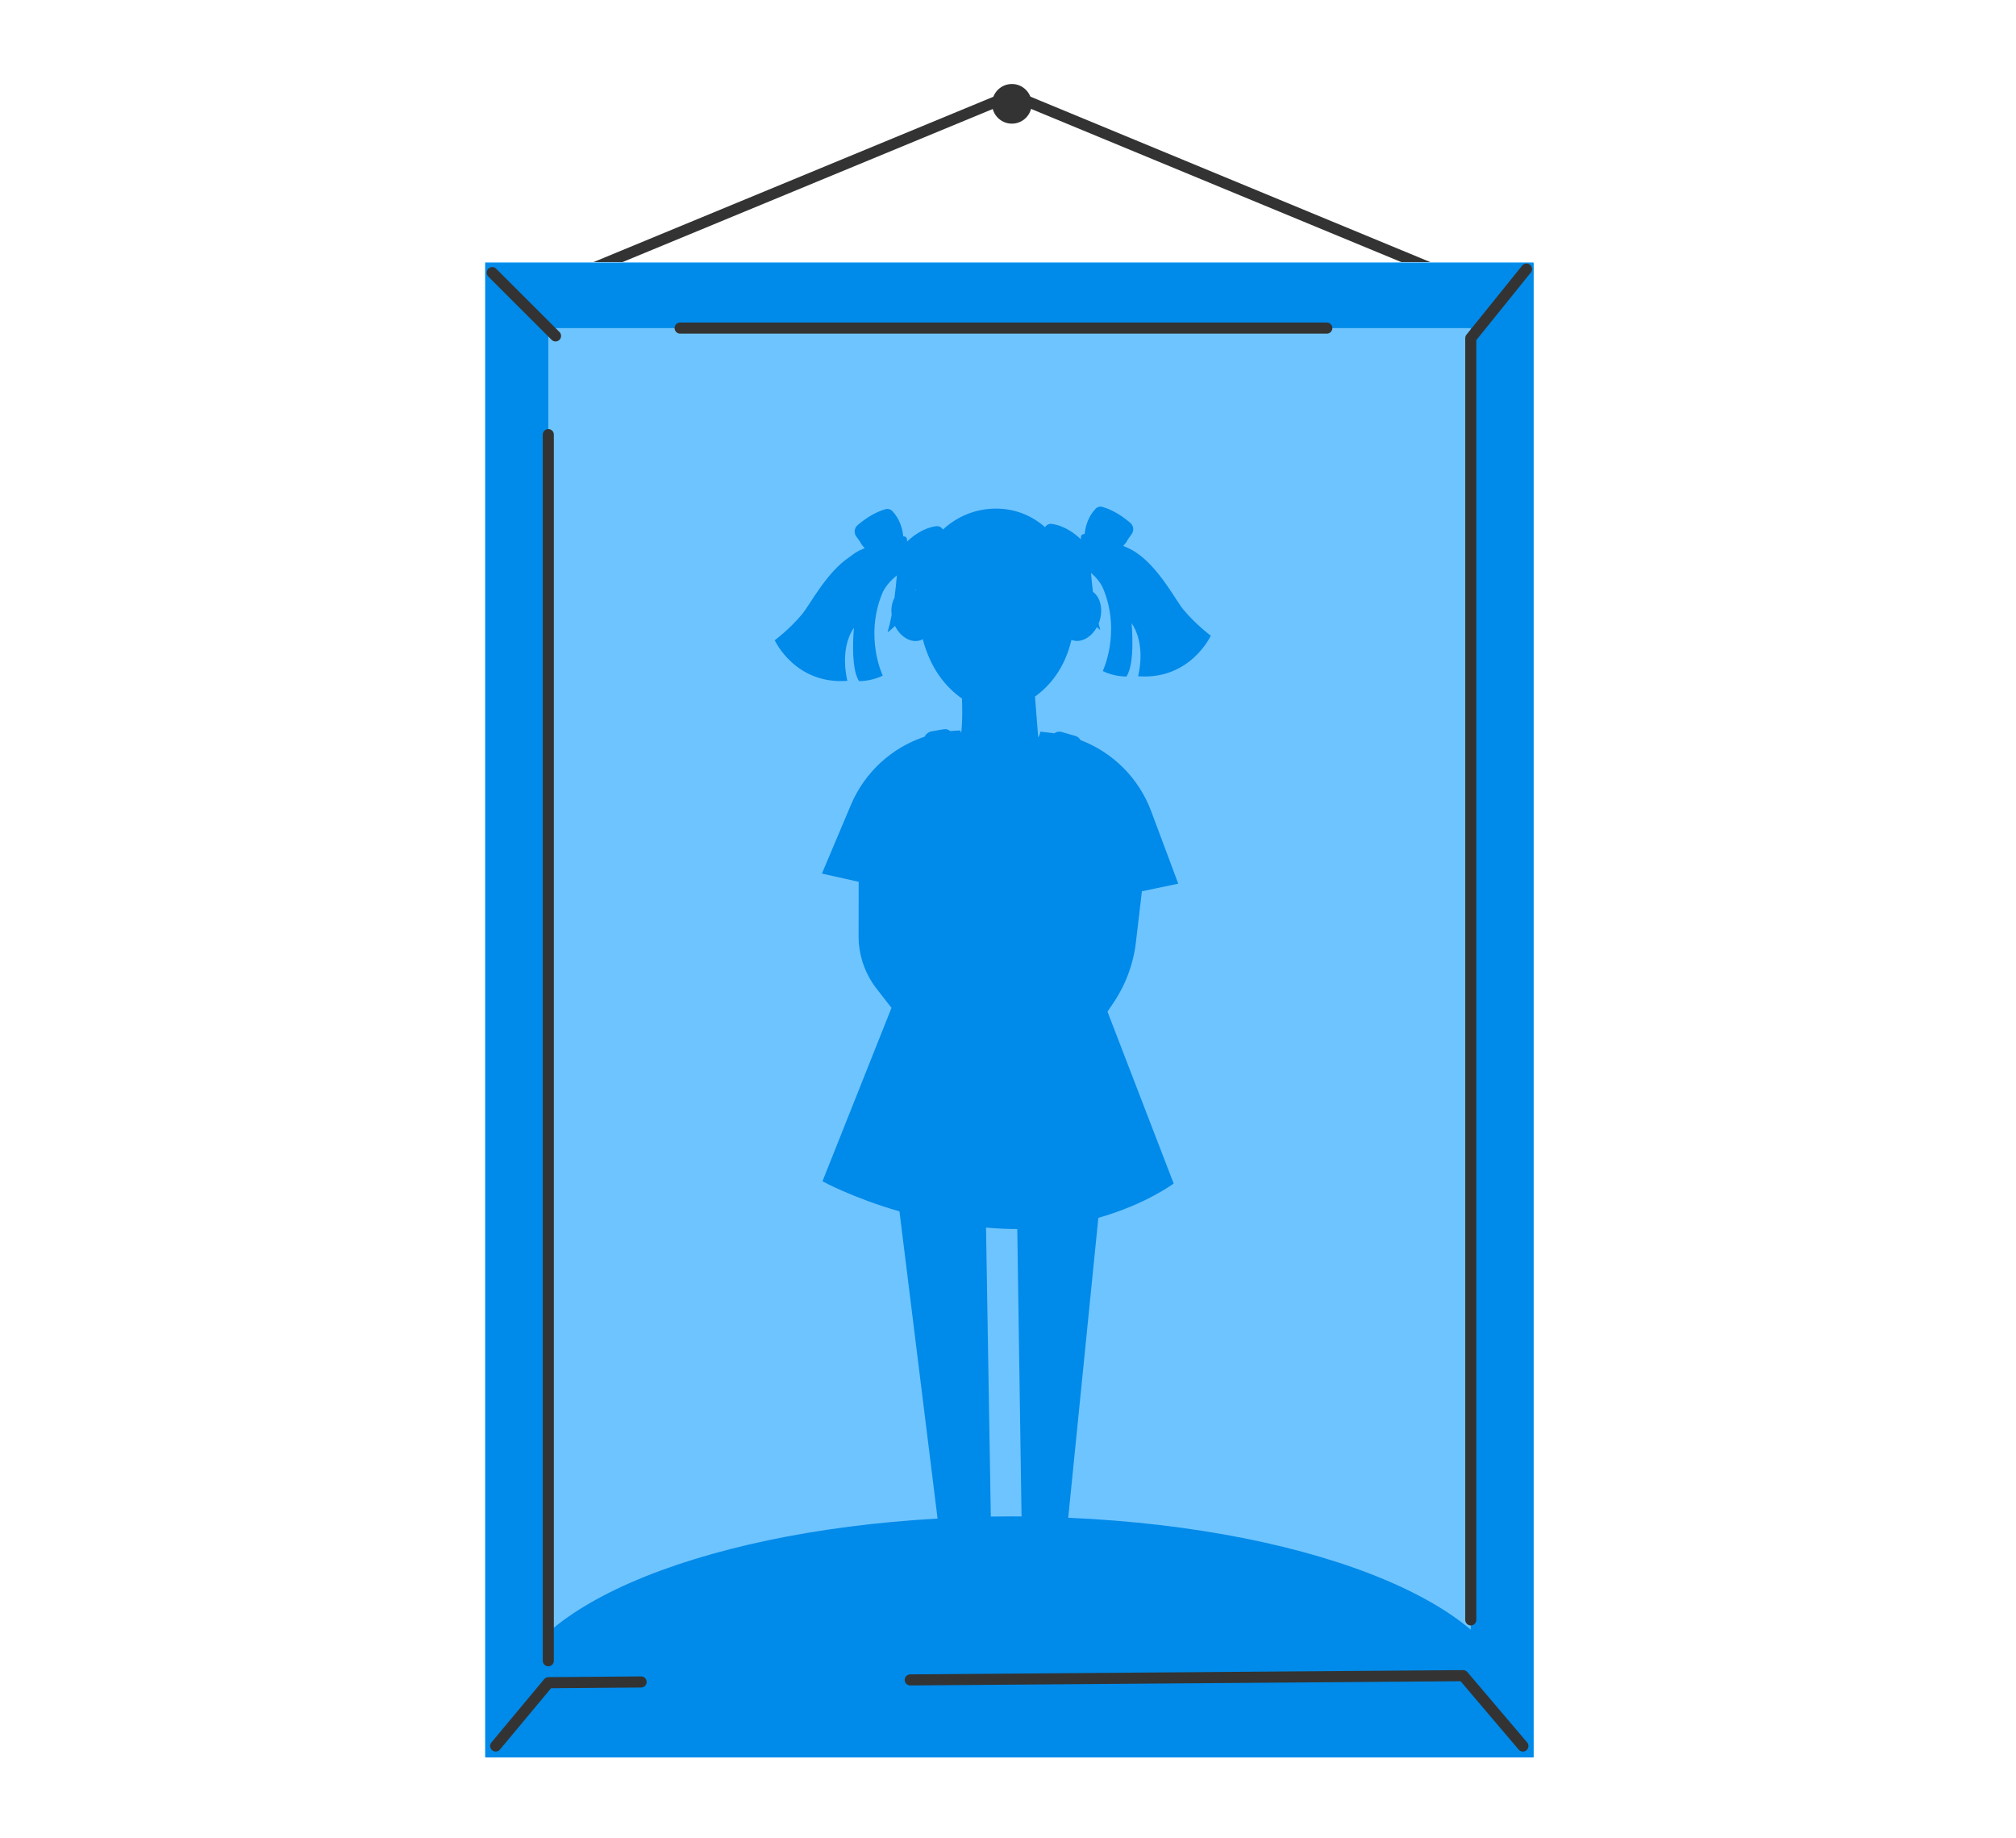 <svg width="374" height="341" viewBox="0 0 374 341" fill="none" xmlns="http://www.w3.org/2000/svg">
<path d="M97.038 55.131L187.748 17.628L278.4 55.131" stroke="#333333" stroke-width="2.055" stroke-linecap="round" stroke-linejoin="round"/>
<path d="M187.721 22.518C189.523 22.518 190.98 21.057 190.98 19.259C190.98 17.461 189.519 16 187.721 16C185.923 16 184.462 17.461 184.462 19.259C184.462 21.057 185.923 22.518 187.721 22.518Z" fill="#333333" stroke="#333333" stroke-width="0.837" stroke-miterlimit="10"/>
<path d="M284.484 48.612H90V325.828H284.484V48.612Z" fill="#6EC4FF"/>
<path d="M90.028 48.784V326H284.512V48.784H90.028ZM272.834 311.96H101.715V60.861H272.843V311.96H272.839H272.834Z" fill="#008AE9"/>
<path d="M91.314 50.57L103.063 62.311" stroke="#333333" stroke-width="2.055" stroke-linecap="round" stroke-linejoin="round"/>
<path d="M283.188 49.912L272.851 62.728V300.482" stroke="#333333" stroke-width="2.055" stroke-linecap="round" stroke-linejoin="round"/>
<path d="M198.173 281.515L203.759 225.902C212.581 223.4 217.732 219.536 217.732 219.536L205.454 187.65L206.525 186.072C208.811 182.697 210.255 178.824 210.73 174.776L211.842 165.326L218.584 163.914L213.563 150.479C211.259 144.315 206.426 139.554 200.442 137.277C200.262 136.923 199.949 136.649 199.55 136.533L196.936 135.775C196.452 135.636 195.968 135.748 195.605 136.026C195.372 135.995 195.143 135.964 194.91 135.937L193 135.722C193 135.722 192.964 136.21 192.606 136.824C192.435 134.713 192.184 131.521 192.005 129.212C194.753 127.231 197.523 123.981 198.77 118.691C198.823 118.714 198.877 118.736 198.936 118.754C200.581 119.283 202.441 118.234 203.486 116.342C203.692 116.517 203.903 116.692 204.127 116.867C204.015 116.472 203.912 116.073 203.813 115.67C203.876 115.518 203.934 115.356 203.983 115.195C204.687 112.994 204.136 110.784 202.759 109.78C202.589 108.448 202.477 107.233 202.401 106.256C203.374 107.112 204.23 108.13 204.7 109.286C207.991 117.387 204.579 124.47 204.579 124.47C206.767 125.563 208.973 125.487 208.973 125.487C210.654 123.013 209.923 115.603 209.923 115.603C212.716 119.61 211.138 125.442 211.138 125.442C220.852 126.173 224.618 117.911 224.618 117.911C224.618 117.911 221.825 115.845 219.516 113.052C217.898 111.093 214.348 103.952 209.273 101.652C208.735 101.388 208.376 101.28 208.376 101.28L208.493 101.114C209.022 100.581 209.206 100.11 209.206 100.11L209.945 99.066C210.412 98.411 210.3 97.515 209.69 96.99C208.578 96.035 206.673 94.632 204.517 94.027C204.073 93.901 203.584 94.027 203.261 94.359C201.823 95.852 201.356 97.734 201.217 99.075C200.895 99.012 200.554 99.232 200.531 99.604L200.505 100.03C199.527 99.084 197.577 97.519 195.121 97.183C194.663 97.12 194.202 97.322 193.928 97.698C193.906 97.725 193.888 97.757 193.87 97.788C191.413 95.618 188.248 94.309 184.622 94.345C180.883 94.381 177.485 95.847 174.93 98.232C174.908 98.196 174.885 98.16 174.858 98.124C174.585 97.752 174.128 97.546 173.666 97.609C171.209 97.945 169.259 99.51 168.282 100.455L168.255 100.03C168.233 99.662 167.887 99.438 167.569 99.501C167.43 98.16 166.964 96.277 165.525 94.785C165.202 94.453 164.718 94.327 164.27 94.453C162.113 95.058 160.213 96.457 159.097 97.416C158.487 97.941 158.375 98.837 158.841 99.492L159.581 100.536C159.581 100.536 159.764 101.007 160.293 101.54L160.41 101.706C160.41 101.706 159.092 102.101 157.702 103.257C153.358 106.077 150.297 112.124 148.826 113.904C146.518 116.697 143.725 118.763 143.725 118.763C143.725 118.763 147.49 127.025 157.205 126.294C157.205 126.294 155.627 120.462 158.42 116.454C158.42 116.454 157.689 123.865 159.37 126.339C159.37 126.339 161.576 126.415 163.763 125.321C163.763 125.321 160.352 118.243 163.642 110.138C164.18 108.811 165.234 107.664 166.381 106.736C166.291 107.874 166.153 109.322 165.937 110.905C165.462 111.765 165.269 112.882 165.422 114.056C165.211 115.145 164.96 116.244 164.664 117.302C165.171 116.907 165.628 116.508 166.04 116.114C167.054 118.162 169.008 119.323 170.725 118.772C170.886 118.718 171.039 118.651 171.187 118.57C172.684 124.268 175.665 127.621 178.462 129.576C178.539 131.521 178.557 133.987 178.319 135.941C178.184 135.672 178.144 135.497 178.144 135.497C177.521 135.511 176.902 135.556 176.288 135.618C175.97 135.336 175.535 135.188 175.073 135.269L172.832 135.663C172.254 135.766 171.778 136.143 171.536 136.649C165.471 138.671 160.428 143.212 157.859 149.3L152.48 162.04L159.298 163.569L159.28 173.628C159.276 177.165 160.45 180.603 162.62 183.396L165.386 186.951L152.583 219.119C152.583 219.119 158.101 222.172 166.865 224.705L173.935 281.69C128.77 284.205 94.091 299.016 94.091 316.912H281.07C281.07 298.613 244.822 283.542 198.178 281.538L198.173 281.515ZM169.819 109.295C169.819 109.295 169.864 109.367 169.941 109.515C169.896 109.493 169.846 109.479 169.802 109.461C169.815 109.354 169.819 109.295 169.819 109.295ZM182.918 227.708C183.99 227.803 185.075 227.879 186.177 227.928C187.038 227.968 187.885 227.977 188.719 227.977L189.513 281.291C188.867 281.287 188.222 281.282 187.576 281.282C186.312 281.282 185.061 281.296 183.81 281.314L182.923 227.704L182.918 227.708Z" fill="#008AE9"/>
<path d="M168.864 311.613L271.432 310.824L282.522 323.873" stroke="#333333" stroke-width="2.055" stroke-linecap="round" stroke-linejoin="round"/>
<path d="M91.96 323.869L101.75 312.128L118.938 311.994" stroke="#333333" stroke-width="2.055" stroke-linecap="round" stroke-linejoin="round"/>
<path d="M101.719 80.617V308.055" stroke="#333333" stroke-width="2.055" stroke-linecap="round" stroke-linejoin="round"/>
<path d="M126.172 60.86H246.146" stroke="#333333" stroke-width="2.055" stroke-linecap="round" stroke-linejoin="round"/>
</svg>
